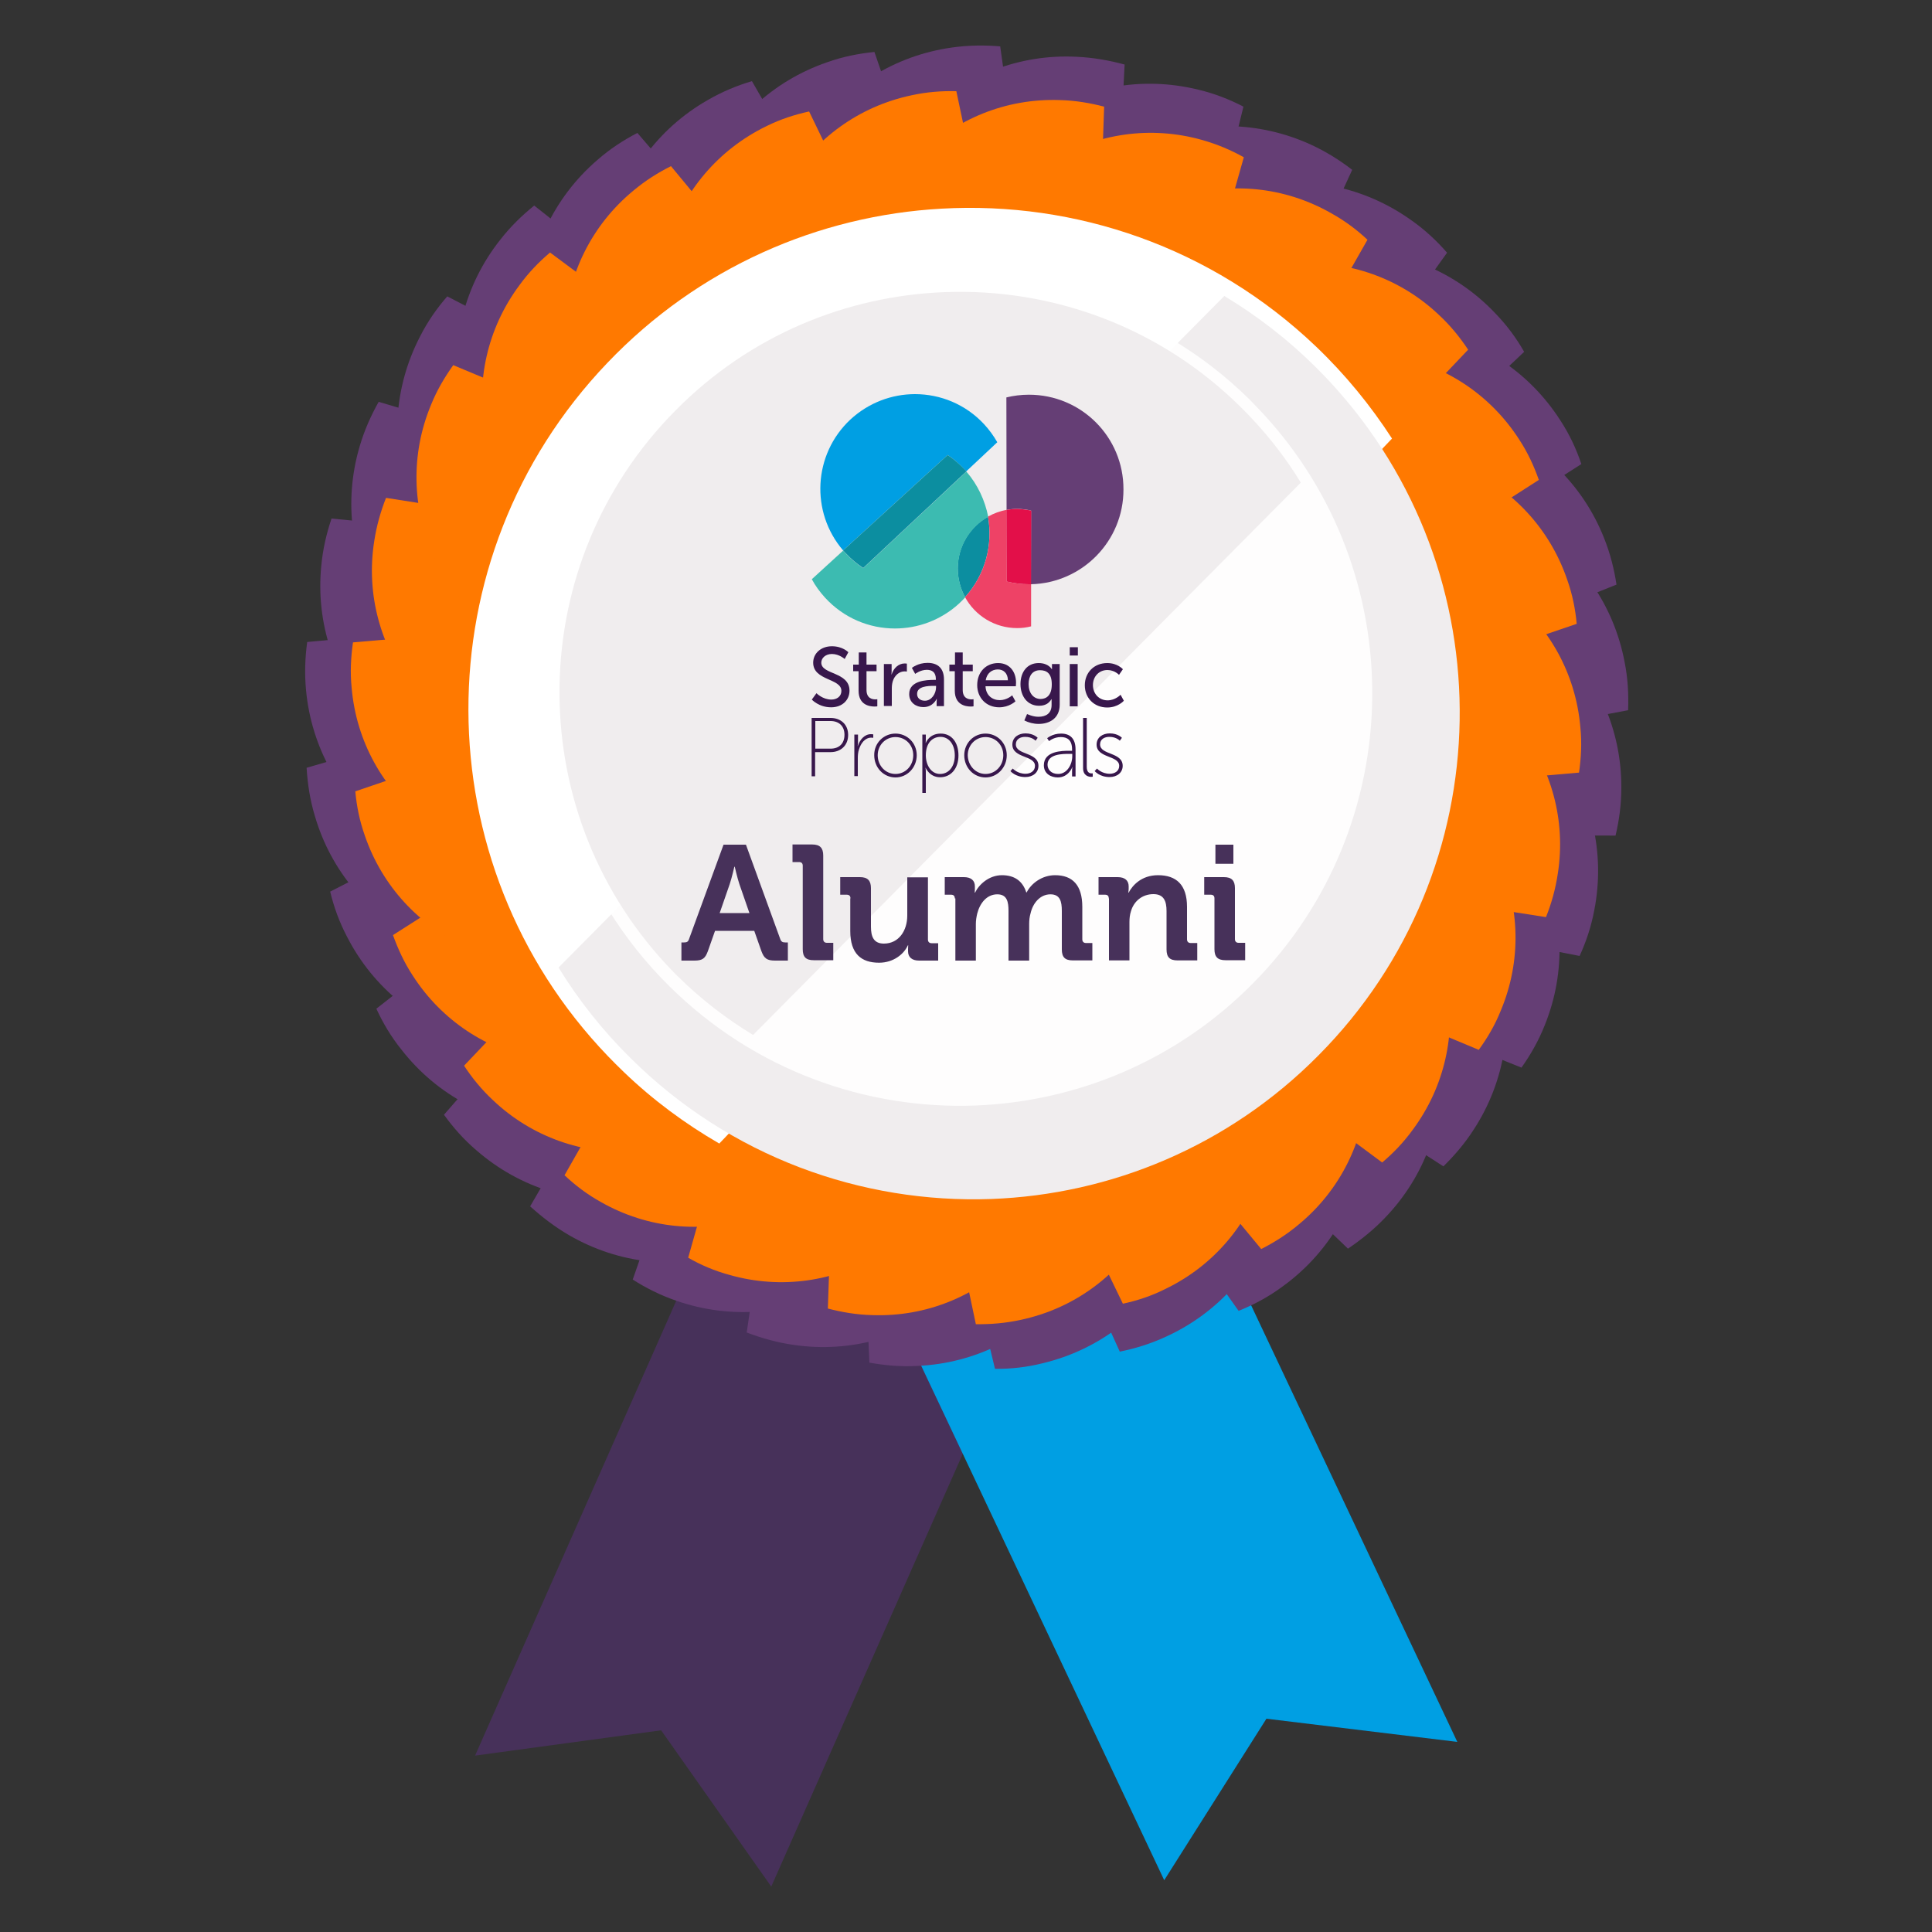 <?xml version="1.0" encoding="utf-8"?>
<!-- Generator: Adobe Illustrator 25.1.0, SVG Export Plug-In . SVG Version: 6.00 Build 0)  -->
<svg version="1.1" id="Layer_1" xmlns="http://www.w3.org/2000/svg" xmlns:xlink="http://www.w3.org/1999/xlink" x="0px" y="0px"
	 viewBox="0 0 1000 1000" style="enable-background:new 0 0 1000 1000;" xml:space="preserve">
<rect x="0" y="0" width="1000" height="1000" fill="#333333" stroke="none"/>
<style type="text/css">
	.st0{fill:#47315A;}
	.st1{fill:#009FE3;}
	.st2{fill:#653E75;}
	.st3{fill:#FF7900;}
	.st4{fill:#FFFFFF;enable-background:new    ;}
	.st5{fill:#F0EDEE;}
	.st6{opacity:0.9;fill:#FFFFFF;enable-background:new    ;}
	.st7{fill:#0C8EA0;}
	.st8{fill:#3CBBB1;}
	.st9{fill:#EE4266;}
	.st10{fill:#E30F49;}
	.st11{fill:#38174C;}
</style>
<polygon class="st0" points="569.3,592.1 399.2,976.5 342.2,895.6 245.9,908.7 415.9,524.3 "/>
<polygon class="st1" points="754.3,901.6 655.5,889.6 602.6,973.2 423.1,593.2 574.8,521.5 "/>
<g>
	<g>
		<path class="st2" d="M410.7,696.1c29.9,4.4,58.7-4.3,80.6-21.7c20.1-15.9,34.5-39.4,38.5-66.9c8.2-55.8-29-107.7-83.9-118.3
			c-1.5-0.4-3.1-0.6-4.6-0.8c-8.5-1.3-16.8-1.4-25-0.6l-22.9,155l-6.9,46.9C394.2,692.6,402.2,694.9,410.7,696.1z"/>
	</g>
	<g>
		<path class="st2" d="M349.9,673.2c28.6,10,58.5,6.9,83.3-6c22.8-11.9,41.3-32.1,50.5-58.4c18.6-53.2-8.1-111.3-60-132.1
			c-1.4-0.6-2.9-1.2-4.4-1.7c-8.1-2.9-16.3-4.5-24.4-5.3l-51.8,147.9l-15.6,44.7C334.4,666.7,341.8,670.4,349.9,673.2z"/>
	</g>
	<g>
		<path class="st2" d="M294.5,639.3c26.2,15.2,56.1,17.8,82.9,9.8c24.6-7.3,46.6-23.7,60.6-47.7c28.3-48.7,13.1-110.8-33.9-141
			c-1.3-0.9-2.6-1.7-4-2.5c-7.4-4.4-15.1-7.5-23-9.9l-78.9,135.4l-23.8,41C280.5,629.9,287.1,635,294.5,639.3z"/>
	</g>
	<g>
		<path class="st2" d="M246.6,595.4c22.8,19.9,51.7,28.1,79.5,25.4c25.5-2.5,50.3-14.5,68.6-35.4c37-42.5,33.8-106.3-6.6-144.9
			c-1.1-1.1-2.3-2.2-3.4-3.2c-6.5-5.7-13.4-10.2-20.7-14l-103.1,118L229.8,577C234.6,583.6,240,589.8,246.6,595.4z"/>
	</g>
	<g>
		<path class="st2" d="M207.8,543.3c18.6,23.9,45.4,37.4,73.3,40c25.6,2.3,52.1-4.7,74-21.8c44.4-34.7,53.3-98,20.9-143.5
			c-0.9-1.3-1.8-2.6-2.8-3.8c-5.3-6.8-11.2-12.6-17.6-17.7l-123.5,96.4l-37.3,29.2C198.2,529.5,202.4,536.6,207.8,543.3z"/>
	</g>
	<g>
		<path class="st2" d="M179.6,484.8c13.8,27,37.5,45.3,64.4,53.1c24.7,7.1,52.1,5.3,76.8-7.4c50.2-25.7,70.9-86.1,47.7-137
			c-0.6-1.5-1.3-2.9-2-4.3c-3.9-7.7-8.6-14.5-14-20.7L213,439.9l-42.1,21.6C172.8,469.4,175.6,477.2,179.6,484.8z"/>
	</g>
	<g>
		<path class="st2" d="M162.9,422.1c8.4,29.1,28.3,51.6,53.2,64.3c22.9,11.7,50.1,15,76.8,7.3c54.1-15.7,85.9-71.2,72.8-125.5
			c-0.3-1.5-0.7-3-1.2-4.6c-2.4-8.3-5.7-15.9-9.8-23l-150.5,43.6l-45.5,13.2C159.2,405.6,160.4,413.8,162.9,422.1z"/>
	</g>
	<g>
		<path class="st2" d="M158.4,357.2c2.8,30.1,18,56,40.1,73.2c20.2,15.8,46.4,24.2,74.1,21.7c56.1-5.2,97.9-53.6,95.2-109.4
			c0-1.6-0.1-3.1-0.3-4.7c-0.8-8.6-2.6-16.7-5.3-24.4l-156,14.3l-47.2,4.4C157.9,340.4,157.6,348.7,158.4,357.2z"/>
	</g>
	<g>
		<path class="st2" d="M166.3,292.8c-3,30.1,7.1,58.4,25.5,79.5c16.9,19.3,41,32.6,68.6,35.3c56.1,5.5,106.2-34.1,114.2-89.4
			c0.3-1.5,0.5-3.1,0.6-4.7c0.9-8.6,0.6-16.9-0.6-25L218.7,273l-47.1-4.6C169,276.1,167.1,284.2,166.3,292.8z"/>
	</g>
	<g>
		<path class="st2" d="M186.2,230.9c-8.6,29-4.1,58.7,10,82.9c12.9,22.2,34.1,39.7,60.7,47.6c54,16.1,110.8-13.4,129-66.2
			c0.6-1.5,1-3,1.5-4.5c2.5-8.2,3.7-16.4,4.2-24.6l-150.2-44.7L196,208C192,215.1,188.6,222.7,186.2,230.9z"/>
	</g>
	<g>
		<path class="st2" d="M217.5,174c-14,26.9-15.2,56.9-5.9,83.3c8.5,24.2,25.9,45.5,50.6,58.3c50,26,111.3,7.8,139.2-40.6
			c0.8-1.3,1.6-2.7,2.3-4.1c4-7.6,6.8-15.4,8.8-23.4l-139-72.3l-42-21.8C226.2,159.5,221.4,166.3,217.5,174z"/>
	</g>
	<g>
		<path class="st2" d="M259,124c-18.8,23.7-25.7,53-21.5,80.7c3.8,25.4,16.8,49.5,38.6,66.8c44.2,35,107.8,28.7,144.4-13.5
			c1.1-1.1,2.1-2.4,3-3.6c5.4-6.7,9.6-13.9,13-21.3l-122.8-97.3l-37.2-29.4C270.2,111.5,264.3,117.2,259,124z"/>
	</g>
	<g>
		<path class="st2" d="M309.2,82.8c-22.9,19.7-35.2,47.2-36.4,75.1c-1.1,25.6,7.2,51.8,25.3,72.9c36.8,42.7,100.4,48.6,144.4,14.1
			c1.3-0.9,2.5-1.9,3.7-2.9c6.6-5.6,12-11.8,16.8-18.5L360.8,104.7l-30.9-35.9C322.6,72.6,315.7,77.1,309.2,82.8z"/>
	</g>
	<g>
		<path class="st2" d="M366.3,51.8c-26.3,15-43.5,39.7-50,66.9c-5.9,25-2.8,52.3,11,76.4c28,48.9,89.4,66.7,139.1,41.1
			c1.4-0.7,2.8-1.4,4.2-2.2c7.5-4.2,14.1-9.3,20-14.9L412.8,83L389.2,42C381.4,44.3,373.7,47.5,366.3,51.8z"/>
	</g>
	<g>
		<path class="st2" d="M428.2,32.2C399.6,42,378,62.9,366.5,88.4c-10.6,23.4-12.6,50.8-3.6,77.1c18.3,53.3,75.2,82.5,128.8,66.7
			c1.5-0.4,3-0.9,4.5-1.4c8.2-2.8,15.6-6.5,22.5-10.9L468,71.7l-15.4-44.8C444.5,27.7,436.3,29.3,428.2,32.2z"/>
	</g>
	<g>
		<path class="st2" d="M492.7,24.6c-30,4.2-55.1,20.6-71.2,43.5c-14.8,21-22,47.5-18.1,75c7.8,55.8,58.2,95.2,113.8,89.9
			c1.6-0.1,3.1-0.3,4.7-0.5c8.5-1.2,16.5-3.4,24.1-6.4L524.3,70.9L517.7,24C509.5,23.3,501.2,23.4,492.7,24.6z"/>
	</g>
	<g>
		<path class="st2" d="M557.5,29.4c-30.2-1.6-58,9.8-78.2,29.2c-18.5,17.8-30.6,42.5-32,70.2c-2.9,56.3,39.1,104.5,94.8,109.8
			c1.6,0.2,3.1,0.3,4.7,0.4c8.6,0.5,16.9-0.2,24.9-1.8l8-156.5l2.4-47.3C574.3,31.3,566.1,29.8,557.5,29.4z"/>
	</g>
	<g>
		<path class="st2" d="M620.2,46.4c-29.4-7.2-58.9-1.3-82.3,13.9c-21.5,14-38.1,35.9-44.7,62.9c-13.5,54.7,18.7,110,72.3,125.8
			c1.5,0.5,3,0.9,4.5,1.3c8.4,2.1,16.6,3,24.8,3l37.5-152.1l11.3-46C636.3,51.4,628.6,48.4,620.2,46.4z"/>
	</g>
	<g>
		<path class="st2" d="M678.6,74.9C651.1,62.3,621,62.5,595.1,73c-23.8,9.6-44.2,28.1-55.8,53.3c-23.6,51.2-2.5,111.5,47.2,137.2
			c1.4,0.8,2.8,1.4,4.2,2.1c7.8,3.6,15.7,6,23.8,7.6l65.6-142.3l19.8-43C693.4,82.9,686.4,78.5,678.6,74.9z"/>
	</g>
	<g>
		<path class="st2" d="M730.5,114c-24.6-17.6-54.1-23.1-81.6-17.7c-25.2,5-48.7,19.2-64.9,41.8c-32.8,45.8-23.6,109.1,20.4,143.6
			c1.2,1,2.5,1.9,3.7,2.9c7,5.1,14.3,8.9,21.9,12l91.4-127.3l27.6-38.5C743.6,124.6,737.5,118.9,730.5,114z"/>
	</g>
	<g>
		<path class="st2" d="M774,162.2c-20.8-22-48.8-32.9-76.8-32.8c-25.7,0.1-51.4,9.6-71.6,28.7c-40.9,38.8-43.8,102.6-7.2,144.9
			c1,1.2,2,2.4,3.1,3.5c5.9,6.3,12.4,11.5,19.2,15.9l113.8-107.7l34.4-32.6C784.9,175.1,780,168.4,774,162.2z"/>
	</g>
	<g>
		<path class="st2" d="M807.7,217.7c-16.3-25.5-41.7-41.6-69.2-46.7c-25.2-4.8-52.3-0.3-75.8,14.7c-47.5,30.3-62.4,92.5-34.5,140.9
			c0.7,1.4,1.6,2.7,2.4,4c4.6,7.3,10,13.6,15.9,19.3l132.1-84.2l39.9-25.5C815.9,232.4,812.4,224.9,807.7,217.7z"/>
	</g>
	<g>
		<path class="st2" d="M830.3,278.6c-11.1-28.1-33.1-48.7-59.1-59c-23.9-9.4-51.3-10.2-77.2,0.1c-52.4,20.8-78.8,79-60.5,131.8
			c0.4,1.5,1,3,1.6,4.4c3.1,8,7.2,15.2,11.9,21.9l145.7-57.7l44-17.5C835.5,294.7,833.5,286.6,830.3,278.6z"/>
	</g>
	<g>
		<path class="st2" d="M840.9,342.7c-5.6-29.7-23.2-54.1-46.8-69.1c-21.6-13.8-48.5-19.7-75.8-14.5c-55.4,10.5-92.3,62.7-84.4,118
			c0.2,1.6,0.4,3.1,0.7,4.6c1.6,8.5,4.2,16.3,7.6,23.8l154-29.1l46.5-8.8C843,359.4,842.6,351.2,840.9,342.7z"/>
	</g>
	<g>
		<path class="st2" d="M839.2,407.7c0.1-30.3-12.6-57.5-32.9-76.7c-18.6-17.6-43.9-28.5-71.7-28.6c-56.4-0.2-102.5,44.1-105.2,99.9
			c-0.1,1.6-0.2,3.1-0.2,4.7c-0.1,8.6,1,16.8,2.9,24.8l156.7,0.6l47.4,0.1C838.1,424.5,839.2,416.3,839.2,407.7z"/>
	</g>
	<g>
		<path class="st2" d="M825.2,471.1c5.8-29.7-1.5-58.8-17.8-81.6c-15-20.8-37.7-36.3-64.9-41.7c-55.3-10.8-109,23.9-122.2,78.2
			c-0.4,1.5-0.7,3-1.1,4.6c-1.7,8.4-2.2,16.7-1.8,24.9l153.7,30.2l46.5,9.1C821,487.4,823.6,479.6,825.2,471.1z"/>
	</g>
	<g>
		<path class="st2" d="M799.5,530.8c11.4-28.1,9.7-58.1-2-83.5c-10.8-23.3-30.1-42.8-55.9-53.2c-52.3-21.1-111.5,2.8-134.8,53.6
			c-0.7,1.4-1.3,2.8-1.9,4.3c-3.3,8-5.3,16-6.5,24.1l145.2,58.8l43.9,17.7C792.2,546,796.3,538.8,799.5,530.8z"/>
	</g>
	<g>
		<path class="st2" d="M762.9,584.5c16.5-25.4,20.5-55.2,13.8-82.3c-6.2-24.9-21.5-47.7-44.8-62.8c-47.3-30.6-110.1-18.3-142.5,27.2
			c-1,1.2-1.8,2.5-2.7,3.9c-4.7,7.2-8.2,14.7-10.9,22.5L707.3,578l39.8,25.7C752.9,598,758.3,591.7,762.9,584.5z"/>
	</g>
	<g>
		<path class="st2" d="M716.9,630.3c21-21.8,30.6-50.3,29.1-78.2c-1.3-25.6-12.1-50.9-32.1-70.2c-40.7-39-104.6-38.8-145-0.3
			c-1.2,1-2.3,2.2-3.4,3.3c-6,6.2-10.9,12.9-15,20l113,108.6l34.2,32.8C704.5,641.7,711,636.5,716.9,630.3z"/>
	</g>
	<g>
		<path class="st2" d="M663,666.5c24.7-17.5,39.5-43.6,43.4-71.3c3.5-25.4-2.2-52.3-18.3-75c-32.5-46-95.4-57.9-142.4-27.7
			c-1.4,0.8-2.6,1.7-3.9,2.6c-7.1,4.9-13.1,10.6-18.5,16.8l90.4,128l27.4,38.6C648.7,675.4,656,671.6,663,666.5z"/>
	</g>
	<g>
		<path class="st2" d="M603.2,692c27.6-12.5,47.1-35.3,56.1-61.8c8.3-24.3,7.7-51.8-3.7-77.1c-23.2-51.3-82.7-74.9-134.5-54.2
			c-1.5,0.5-2.9,1.2-4.3,1.8c-7.9,3.5-14.9,7.9-21.4,13l64.6,142.8l19.6,43.1C587.5,698,595.4,695.6,603.2,692z"/>
	</g>
	<g>
		<path class="st2" d="M539.7,705.6c29.4-7,52.9-25.8,66.8-50.1c12.7-22.3,17.4-49.4,10.9-76.4c-13.1-54.8-67-89.2-121.9-78.7
			c-1.6,0.2-3.1,0.6-4.6,0.9c-8.4,2-16.1,5-23.4,8.7l36.4,152.4l11.1,46.1C523.1,708.6,531.4,707.7,539.7,705.6z"/>
	</g>
	<g>
		<path class="st2" d="M474.8,707c30.2-1.3,56.8-15.3,75.1-36.5c16.7-19.5,26.4-45.2,25.2-72.9c-2.5-56.3-48.9-100.3-104.8-100.3
			c-1.6-0.1-3.1,0-4.7,0.1c-8.6,0.3-16.8,1.8-24.6,4.1l6.9,156.5l2.1,47.3C457.9,706.7,466.2,707.5,474.8,707z"/>
	</g>
</g>
<g>
	<g>
		<path class="st3" d="M451.4,680.7c28.2,1,53.9-10,72.4-28.4c17-16.8,27.8-40,28.8-65.9c1.8-52.5-38-96.7-89.9-100.8
			c-1.5-0.2-2.9-0.2-4.4-0.3c-8-0.3-15.7,0.5-23.2,2L430,633.2l-1.5,44.1C435.8,679.2,443.4,680.5,451.4,680.7z"/>
	</g>
	<g>
		<path class="st3" d="M377.6,659.9c27.1,7.7,54.7,3.2,77.1-10.2c20.5-12.3,36.6-32.2,43.7-57.1c14.3-50.5-13.7-103-63.1-119.4
			c-1.4-0.5-2.8-0.9-4.2-1.3c-7.7-2.2-15.4-3.3-23-3.6l-39.9,140.3l-12,42.4C362.8,654.8,369.9,657.8,377.6,659.9z"/>
	</g>
	<g>
		<path class="st3" d="M310.9,622.1c24.5,14,52.4,16.2,77.3,8.5c22.8-7,43.2-22.5,56.1-44.9c26-45.6,11.3-103.3-32.7-131
			c-1.2-0.8-2.5-1.6-3.7-2.3c-6.9-4-14.1-6.9-21.5-9L314,570l-21.8,38.3C297.7,613.5,303.9,618.2,310.9,622.1z"/>
	</g>
	<g>
		<path class="st3" d="M255.1,569.4c20.4,19.4,47,28.2,73,26.7c23.9-1.4,47.4-11.5,65.2-30.2c36.2-38,35.7-97.6-0.4-135.1
			c-1-1.1-2-2.1-3.1-3.1c-5.8-5.6-12.1-10.1-18.7-13.9L270.6,519.6l-30.4,32C244.4,558,249.3,564,255.1,569.4z"/>
	</g>
	<g>
		<path class="st3" d="M213.6,504.9c15.2,23.7,38.9,38.7,64.5,43.4c23.5,4.4,48.7,0.2,70.5-13.7c44.2-28.3,58-86.2,31.9-131.2
			c-0.7-1.3-1.5-2.5-2.2-3.8c-4.3-6.8-9.3-12.7-14.8-17.9l-122.9,78.6L203.4,484C206,491.2,209.2,498.2,213.6,504.9z"/>
	</g>
	<g>
		<path class="st3" d="M188.8,432.4c9.1,26.7,28.5,46.8,52.2,57.6c21.8,9.9,47.3,11.9,71.8,3.5c49.7-16.9,76.9-69.8,62.4-119.8
			c-0.3-1.4-0.8-2.8-1.3-4.2c-2.5-7.6-6-14.5-10.1-21l-138.2,46.9l-41.7,14.2C184.6,417.2,186.1,424.8,188.8,432.4z"/>
	</g>
	<g>
		<path class="st3" d="M182,355.9c2.4,28.1,16.4,52.3,36.9,68.4c18.8,14.8,43.1,22.8,68.8,20.6c52.3-4.5,91.4-49.4,89.3-101.4
			c0-1.5-0.1-2.9-0.2-4.4c-0.7-8-2.4-15.5-4.8-22.8l-145.4,12.4l-43.9,3.8C181.6,340.3,181.2,348,182,355.9z"/>
	</g>
	<g>
		<path class="st3" d="M193.7,280.1c-4.4,27.8,3.5,54.7,19.4,75.3c14.7,18.9,36.3,32.5,61.9,36.5c51.8,8.1,100.6-26.1,110.9-77.1
			c0.4-1.4,0.6-2.9,0.8-4.3c1.3-7.9,1.4-15.6,0.8-23.3l-144.1-22.7l-43.6-6.8C197,264.8,194.9,272.2,193.7,280.1z"/>
	</g>
	<g>
		<path class="st3" d="M223.2,209.3c-10.9,26-9.7,53.9,0.9,77.7c9.7,21.8,27.5,40.2,51.4,50.2c48.4,20.3,103.9-1.2,126.1-48.3
			c0.7-1.3,1.3-2.6,1.8-4c3.1-7.4,5.1-14.8,6.4-22.4l-134.5-56.5l-40.7-17C230.1,195.3,226.2,201.9,223.2,209.3z"/>
	</g>
	<g>
		<path class="st3" d="M268.8,147.7c-16.8,22.6-22.4,50-17.8,75.7c4.2,23.5,17.1,45.6,37.9,61.1c42.1,31.3,101.2,23.7,134-16.7
			c1-1.1,1.8-2.3,2.7-3.4c4.8-6.4,8.5-13.2,11.5-20.2L320.1,157l-35.4-26.3C278.9,135.6,273.5,141.2,268.8,147.7z"/>
	</g>
	<g>
		<path class="st3" d="M327.8,98.7c-21.7,17.9-33.7,43.2-35.4,69.2c-1.5,23.8,5.7,48.4,22.1,68.4c33.4,40.5,92.6,47.2,134.1,15.9
			c1.2-0.8,2.3-1.8,3.5-2.7c6.2-5.1,11.4-10.8,16-16.9L375.4,120l-28.1-34C340.5,89.4,334,93.5,327.8,98.7z"/>
	</g>
	<g>
		<path class="st3" d="M396.9,65.2C371.5,77.5,353.8,99.2,346,124c-7.2,22.8-6.1,48.4,5.1,71.7c22.8,47.3,78.6,68,126.4,47.5
			c1.4-0.5,2.7-1.1,4-1.8c7.2-3.4,13.7-7.7,19.6-12.5L438,97.4l-19.2-39.7C411.4,59.3,404,61.7,396.9,65.2z"/>
	</g>
	<g>
		<path class="st3" d="M471.9,49.3c-27.6,5.8-49.9,22.6-63.5,44.9c-12.4,20.4-17.5,45.5-12.2,70.8c10.8,51.4,60,84.8,111.4,76.4
			c1.5-0.2,2.9-0.5,4.3-0.8c7.9-1.6,15.1-4.2,22-7.5L504.1,90.3L495,47.2C487.4,47,479.7,47.6,471.9,49.3z"/>
	</g>
	<g>
		<path class="st3" d="M548.6,51.8c-28.2-1-53.9,10-72.4,28.4c-17,16.8-27.8,40-28.8,65.9c-1.8,52.5,38,96.7,89.9,100.8
			c1.5,0.2,2.9,0.2,4.4,0.3c8,0.3,15.7-0.5,23.2-2L570,99.3l1.5-44.1C564.2,53.3,556.6,52,548.6,51.8z"/>
	</g>
	<g>
		<path class="st3" d="M622.4,72.5c-27.1-7.7-54.7-3.2-77.1,10.2c-20.5,12.3-36.6,32.2-43.7,57.1c-14.3,50.5,13.7,103,63.1,119.4
			c1.4,0.5,2.8,0.9,4.2,1.3c7.7,2.2,15.4,3.3,23,3.6l39.9-140.3l12-42.4C637.2,77.7,630.1,74.7,622.4,72.5z"/>
	</g>
	<g>
		<path class="st3" d="M689.1,110.4c-24.5-14-52.4-16.2-77.3-8.5c-22.8,7-43.2,22.5-56.1,44.9c-26,45.6-11.3,103.3,32.7,131
			c1.2,0.8,2.5,1.6,3.7,2.3c6.9,4,14.1,6.9,21.5,9L686,162.4l21.8-38.3C702.3,118.9,696.1,114.3,689.1,110.4z"/>
	</g>
	<g>
		<path class="st3" d="M744.9,163.1c-20.4-19.4-47-28.2-73-26.7c-23.9,1.4-47.4,11.5-65.2,30.2c-36.2,38-35.7,97.6,0.4,135.1
			c1,1.1,2,2.1,3.1,3.1c5.8,5.6,12.1,10.1,18.7,13.9l100.6-105.7l30.4-32C755.6,174.5,750.7,168.5,744.9,163.1z"/>
	</g>
	<g>
		<path class="st3" d="M786.4,227.6c-15.2-23.7-38.9-38.7-64.5-43.4c-23.5-4.4-48.7-0.2-70.5,13.7c-44.2,28.3-58,86.2-31.9,131.2
			c0.7,1.3,1.5,2.5,2.2,3.8c4.3,6.8,9.3,12.7,14.8,17.9l122.9-78.6l37.1-23.8C794,241.3,790.8,234.3,786.4,227.6z"/>
	</g>
	<g>
		<path class="st3" d="M811.2,300.1c-9.1-26.7-28.5-46.8-52.2-57.6c-21.8-9.9-47.3-11.9-71.8-3.5c-49.7,16.9-76.9,69.8-62.4,119.8
			c0.3,1.4,0.8,2.8,1.3,4.2c2.5,7.6,6,14.5,10.1,21l138.2-46.9l41.7-14.2C815.4,315.3,813.9,307.7,811.2,300.1z"/>
	</g>
	<g>
		<path class="st3" d="M818,376.5c-2.4-28.1-16.4-52.3-36.9-68.4c-18.8-14.8-43.1-22.8-68.8-20.6C660,292,620.9,336.9,623,388.9
			c0,1.5,0.1,2.9,0.2,4.4c0.7,8,2.4,15.5,4.8,22.8l145.4-12.4l43.9-3.8C818.4,392.2,818.8,384.5,818,376.5z"/>
	</g>
	<g>
		<path class="st3" d="M806.3,452.3c4.4-27.8-3.5-54.7-19.4-75.3c-14.7-18.9-36.3-32.5-61.9-36.5c-51.8-8.1-100.6,26.1-110.9,77.1
			c-0.4,1.4-0.6,2.9-0.8,4.3c-1.3,7.9-1.4,15.6-0.8,23.3l144.1,22.7l43.6,6.8C803,467.7,805.1,460.3,806.3,452.3z"/>
	</g>
	<g>
		<path class="st3" d="M776.8,523.1c10.9-26,9.7-53.9-0.9-77.7c-9.7-21.8-27.5-40.2-51.4-50.2c-48.4-20.3-103.9,1.2-126.1,48.3
			c-0.7,1.3-1.3,2.6-1.8,4c-3.1,7.4-5.1,14.8-6.4,22.4l134.5,56.5l40.7,17C769.9,537.2,773.8,530.6,776.8,523.1z"/>
	</g>
	<g>
		<path class="st3" d="M731.2,584.8c16.8-22.6,22.4-50,17.8-75.7c-4.2-23.5-17.1-45.6-37.9-61.1c-42.1-31.3-101.2-23.7-134,16.7
			c-1,1.1-1.8,2.3-2.7,3.4c-4.8,6.4-8.5,13.2-11.5,20.2l117.1,87.1l35.4,26.3C721.1,596.9,726.5,591.3,731.2,584.8z"/>
	</g>
	<g>
		<path class="st3" d="M672.2,633.8c21.7-17.9,33.7-43.2,35.4-69.2c1.5-23.8-5.7-48.4-22.1-68.4c-33.4-40.5-92.6-47.2-134.1-15.9
			c-1.2,0.8-2.3,1.8-3.5,2.7c-6.2,5.1-11.4,10.8-16,16.9l92.8,112.6l28.1,34C659.5,643.1,666,639,672.2,633.8z"/>
	</g>
	<g>
		<path class="st3" d="M603.1,667.2c25.4-12.2,43.1-33.9,50.9-58.8c7.2-22.8,6.1-48.4-5.1-71.7c-22.8-47.3-78.6-68-126.4-47.5
			c-1.4,0.5-2.7,1.1-4,1.8c-7.2,3.4-13.7,7.7-19.6,12.5L562,635.1l19.2,39.7C588.6,673.2,596,670.8,603.1,667.2z"/>
	</g>
	<g>
		<path class="st3" d="M528.1,683.2c27.6-5.8,49.9-22.6,63.5-44.9c12.4-20.4,17.5-45.5,12.2-70.8c-10.8-51.4-60-84.8-111.4-76.4
			c-1.5,0.2-2.9,0.5-4.3,0.8c-7.9,1.6-15.1,4.2-22,7.5l29.9,142.8l9.1,43.2C512.6,685.5,520.3,684.9,528.1,683.2z"/>
	</g>
</g>
<path class="st4" d="M681.1,179.3C627,127.7,556.5,104.1,487.4,108c-63.5,3.5-125.8,30.3-173.1,79.9
	C217.9,288.8,219,447,314.6,546.6c2.7,2.8,5.4,5.5,8.2,8.2c15.3,14.7,31.9,26.9,49.5,37.1l267.4-280.2l80.8-84.7
	C709.5,210,696.4,193.9,681.1,179.3z"/>
<path class="st5" d="M326.4,547.7c51.5,51.1,119.5,75.3,186.7,72.9c61.6-2.3,122.6-27.1,169.4-74.4c95.3-96,97.3-249.6,6.3-348.1
	c-2.5-2.8-5.2-5.4-7.8-8.1c-14.6-14.5-30.4-26.6-47.3-36.8L369,420.2l-79.9,80.6C299.3,517.4,311.8,533.3,326.4,547.7z"/>
<path class="st6" d="M346.8,510.8c43.8,43.2,101.5,63.6,158.4,61.4c52.2-2.1,103.9-23.2,143.5-63.4c80.6-81.6,82-211.8,4.7-295.1
	c-2.2-2.3-4.4-4.6-6.6-6.9c-12.4-12.2-25.9-22.6-40.2-31.1L382.6,402.5L315,471C323.8,485.2,334.3,498.5,346.8,510.8z"/>
<path class="st5" d="M642.6,211.1c-42.3-42.1-98.3-62-153.5-59.9c-50.7,1.9-100.9,22.2-139.4,61.2c-78.5,79.1-80,205.4-5.2,286.4
	c2.1,2.2,4.2,4.5,6.4,6.6c12,11.9,25.1,21.9,38.9,30.3l217.7-219.6l65.8-66.3C664.9,236,654.6,223,642.6,211.1z"/>
<g>
	<path class="st0" d="M352.7,487.8h1.4c1.4,0,2.1-0.3,2.6-1.9l17.8-48.7h11.6l17.7,48.7c0.5,1.5,1.2,1.9,2.6,1.9h1.4v9.4h-6.6
		c-4.2,0-5.7-1.1-7.1-4.9l-3.7-10.5h-20.3l-3.7,10.5c-1.4,3.8-2.8,4.9-7,4.9h-6.7V487.8z M387.9,472.6l-5.2-15c-1.1-3.3-2.4-9-2.4-9
		h-0.2c0,0-1.3,5.7-2.4,9l-5.2,15H387.9z"/>
	<path class="st0" d="M415.5,448.1c0-1.3-0.7-1.9-1.9-1.9h-3.4v-9.1h10.2c4,0,5.7,1.8,5.7,5.7v43.3c0,1.2,0.7,1.9,1.9,1.9h3.3v9
		h-10.1c-4.1,0-5.7-1.7-5.7-5.7V448.1z"/>
	<path class="st0" d="M440.2,465c0-1.3-0.7-1.9-1.9-1.9h-3.4v-9.1h10.2c4,0,5.7,1.8,5.7,5.7v19.9c0,5.2,1.4,8.8,6.7,8.8
		c7.8,0,12.1-6.8,12.1-14.5v-19.8h10.7v32.2c0,1.2,0.7,1.9,1.9,1.9h3.4v9h-9.9c-3.7,0-5.7-1.8-5.7-4.8v-1.2c0-1,0.1-1.9,0.1-1.9
		h-0.2c-2,4.5-7.4,9-14.9,9c-9.2,0-14.9-4.6-14.9-16.4V465z"/>
	<path class="st0" d="M494.2,465c0-1.3-0.7-1.9-1.9-1.9H489v-9.1h9.9c3.8,0,5.7,1.8,5.7,4.8v1.3c0,0.9-0.1,1.9-0.1,1.9h0.2
		c2-4.2,7.2-9,13.9-9c6.5,0,10.7,3,12.6,8.9h0.2c2.3-4.6,7.9-8.9,14.7-8.9c9,0,14.1,5.1,14.1,16.4v16.8c0,1.2,0.7,1.9,1.9,1.9h3.3v9
		h-10.1c-4.1,0-5.7-1.7-5.7-5.7v-19.9c0-4.9-0.9-8.6-5.9-8.6c-5.3,0-9.1,4.5-10.3,9.9c-0.5,1.7-0.7,3.5-0.7,5.5v18.9h-10.7v-25.7
		c0-4.6-0.7-8.6-5.8-8.6c-5.4,0-9,4.5-10.4,10c-0.4,1.7-0.7,3.5-0.7,5.4v18.9h-10.6V465z"/>
	<path class="st0" d="M573.9,465c0-1.3-0.7-1.9-1.9-1.9h-3.4v-9.1h9.9c3.8,0,5.7,1.8,5.7,4.8v1.3c0,0.9-0.2,1.9-0.2,1.9h0.2
		c1.9-3.6,6.5-9,15.2-9c9.5,0,15,5,15,16.4v16.8c0,1.2,0.7,1.9,1.9,1.9h3.4v9h-10.2c-4.1,0-5.7-1.7-5.7-5.7v-19.8
		c0-5.2-1.4-8.8-6.8-8.8c-5.7,0-10.1,3.6-11.6,8.8c-0.6,1.8-0.8,3.7-0.8,5.7v19.8h-10.6V465z"/>
	<path class="st0" d="M628.6,465c0-1.3-0.7-1.9-1.9-1.9h-3.4v-9.1h10.2c4,0,5.7,1.8,5.7,5.7v26.4c0,1.2,0.7,1.9,1.9,1.9h3.4v9h-10.2
		c-4,0-5.7-1.7-5.7-5.7V465z M629.1,437.2h9.3v9.9h-9.3V437.2z"/>
</g>
<path class="st7" d="M511.4,267.4c-9.4,5.3-15.7,15.3-15.7,26.8c0,5.4,1.4,10.5,3.8,14.9C510,297.5,514,282,511.4,267.4"/>
<path class="st1" d="M473.6,204c-12,0-24,4.4-33.5,13.2c-19.2,18-20.7,47.9-3.7,67.7l54.1-49.4c3.2,2.1,6.1,4.7,8.8,7.6
	c0.3,0.3,0.6,0.6,0.8,0.9l16.1-15.1c-1.9-3.3-4.2-6.5-6.9-9.4C499.7,209.2,486.7,204,473.6,204"/>
<path class="st8" d="M500.2,244.1l-53.4,50c-3.2-2.1-6.2-4.6-8.9-7.5c-0.5-0.5-1-1.1-1.5-1.6l-16.2,14.8c1.8,3.4,4.1,6.5,6.8,9.5
	c9.7,10.6,22.9,16,36.2,16c11.8,0,23.6-4.2,33.1-12.8c1.2-1.1,2.2-2.2,3.3-3.3c-2.4-4.4-3.8-9.5-3.8-14.9c0-11.5,6.3-21.5,15.7-26.8
	C509.8,259,506.1,250.9,500.2,244.1"/>
<path class="st7" d="M490.5,235.5l-54.1,49.4c0.5,0.6,1,1.1,1.5,1.6c2.7,2.9,5.7,5.4,8.9,7.5l53.4-50c-0.3-0.3-0.6-0.6-0.8-0.9
	C496.6,240.2,493.7,237.6,490.5,235.5"/>
<path class="st9" d="M521.1,263.9c-3.5,0.6-6.7,1.8-9.7,3.5c2.6,14.6-1.4,30.1-11.9,41.7c5.2,9.5,15.3,16,27,16h0
	c2.5,0,4.9-0.3,7.2-0.9l0-21.8c-0.3,0-0.7,0-1,0h-0.1c-4,0-7.8-0.5-11.5-1.4L521.1,263.9"/>
<path class="st2" d="M532.6,204.3h-0.1c-4,0-7.9,0.5-11.6,1.4l0.1,58.2c1.8-0.3,3.6-0.5,5.4-0.5h0c2.5,0,4.9,0.3,7.3,0.9l-0.1,38.1
	c26.6-0.6,48-22.4,47.9-49.1C581.6,226.2,559.7,204.3,532.6,204.3"/>
<path class="st10" d="M526.5,263.4L526.5,263.4c-1.9,0-3.7,0.2-5.5,0.5l0.1,37.1c3.7,0.9,7.5,1.4,11.5,1.4h0.1c0.3,0,0.7,0,1,0
	l0.1-38.1C531.5,263.8,529,263.5,526.5,263.4"/>
<path class="st11" d="M420.1,371.6h9.8c5.2,0,9.1,3.3,9.1,8.8c0,5.5-3.9,8.9-9.1,8.9h-8v12.5h-1.8V371.6z M429.9,387.5
	c4.4,0,7.2-2.6,7.2-7.2c0-4.5-2.9-7.1-7.2-7.1H422v14.3H429.9z"/>
<path class="st11" d="M442.3,380.2h1.8v4.1c0,1-0.2,1.8-0.2,1.8h0.1c1.1-3.3,3.5-6.1,6.8-6.1c0.6,0,1.2,0.1,1.2,0.1v1.8
	c0,0-0.5-0.1-1-0.1c-3.3,0-5.4,2.9-6.4,6.1c-0.5,1.5-0.6,3.1-0.6,4.5v9.3h-1.8V380.2z"/>
<path class="st11" d="M463.5,379.7c6.1,0,11,4.9,11,11.2c0,6.4-4.9,11.5-11,11.5c-6.1,0-11-5-11-11.5
	C452.4,384.6,457.4,379.7,463.5,379.7z M463.5,400.6c5.1,0,9.2-4.2,9.2-9.7c0-5.4-4.1-9.4-9.2-9.4c-5.1,0-9.2,4.1-9.2,9.4
	C454.3,396.4,458.4,400.6,463.5,400.6z"/>
<path class="st11" d="M477.4,380.2h1.8v2.6c0,1-0.1,1.7-0.1,1.7h0.1c0,0,1.7-4.8,7.7-4.8c5.7,0,9.2,4.6,9.2,11.3
	c0,6.9-4,11.3-9.5,11.3c-5.5,0-7.5-4.9-7.5-4.9H479c0,0,0.2,0.8,0.2,1.9v11.1h-1.8V380.2z M486.6,400.6c4.2,0,7.6-3.5,7.6-9.6
	c0-5.8-3.1-9.6-7.4-9.6c-3.9,0-7.6,2.8-7.6,9.6C479.2,395.8,481.8,400.6,486.6,400.6z"/>
<path class="st11" d="M510.1,379.7c6.1,0,11,4.9,11,11.2c0,6.4-4.9,11.5-11,11.5c-6.1,0-11-5-11-11.5
	C499.1,384.6,504,379.7,510.1,379.7z M510.1,400.6c5.1,0,9.2-4.2,9.2-9.7c0-5.4-4.1-9.4-9.2-9.4c-5.1,0-9.2,4.1-9.2,9.4
	C501,396.4,505.1,400.6,510.1,400.6z"/>
<path class="st11" d="M524.2,397.8c0,0,2.4,2.7,6.6,2.7c2.6,0,4.9-1.4,4.9-4.1c0-5.5-11.7-3.9-11.7-11c0-3.8,3.2-5.8,6.8-5.8
	c4.3,0,6.3,2.3,6.3,2.3l-1.1,1.5c0,0-1.7-2-5.4-2c-2.4,0-4.8,1.1-4.8,3.9c0,5.6,11.7,3.9,11.7,11.1c0,3.5-2.9,5.8-6.8,5.8
	c-5.2,0-7.7-3.1-7.7-3.1L524.2,397.8z"/>
<path class="st11" d="M553.5,388.6h1.4v-0.7c0-4.8-2.4-6.4-5.8-6.4c-3.7,0-6.1,2.1-6.1,2.1l-1-1.5c0,0,2.6-2.4,7.2-2.4
	c4.9,0,7.5,2.8,7.5,8.2v14h-1.8V399c0-1.2,0.2-1.9,0.2-1.9H555c0,0-1.9,5.3-7.5,5.3c-3.5,0-7.2-1.9-7.2-6.3
	C540.3,388.7,549.7,388.6,553.5,388.6z M547.7,400.6c4.6,0,7.3-4.9,7.3-9.2v-1.2h-1.4c-3.6,0-11.4,0-11.4,5.6
	C542.2,398.2,544,400.6,547.7,400.6z"/>
<path class="st11" d="M560.7,371.6h1.8v25.3c0,3,1.5,3.4,2.5,3.4c0.3,0,0.6,0,0.6,0v1.7c0,0-0.4,0.1-0.8,0.1c-1.2,0-4.2-0.5-4.2-4.5
	V371.6z"/>
<path class="st11" d="M567.8,397.8c0,0,2.4,2.7,6.6,2.7c2.6,0,4.9-1.4,4.9-4.1c0-5.5-11.7-3.9-11.7-11c0-3.8,3.2-5.8,6.8-5.8
	c4.3,0,6.3,2.3,6.3,2.3l-1.1,1.5c0,0-1.7-2-5.4-2c-2.4,0-4.8,1.1-4.8,3.9c0,5.6,11.7,3.9,11.7,11.1c0,3.5-2.9,5.8-6.8,5.8
	c-5.2,0-7.7-3.1-7.7-3.1L567.8,397.8z"/>
<path class="st11" d="M422.6,358.8c0,0,3.2,3.3,7.7,3.3c2.8,0,5.2-1.6,5.2-4.5c0-6.6-14.6-5.2-14.6-14.6c0-4.8,4-8.5,9.7-8.5
	c5.6,0,8.5,3.1,8.5,3.1l-1.9,3.5c0,0-2.8-2.6-6.6-2.6c-3.2,0-5.5,2-5.5,4.5c0,6.3,14.6,4.6,14.6,14.5c0,4.7-3.6,8.6-9.5,8.6
	c-6.4,0-10-4-10-4L422.6,358.8z"/>
<path class="st11" d="M444.4,347.4h-2.8V344h2.9v-6.3h4v6.3h5.2v3.4h-5.2v9.7c0,4.4,3,4.9,4.6,4.9c0.6,0,1-0.1,1-0.1v3.7
	c0,0-0.6,0.1-1.4,0.1c-2.8,0-8.3-0.9-8.3-8.2V347.4z"/>
<path class="st11" d="M457.5,343.7h4v3.8c0,0.9-0.1,1.6-0.1,1.6h0.1c1-3.2,3.5-5.7,6.8-5.7c0.6,0,1.1,0.1,1.1,0.1v4.1
	c0,0-0.6-0.1-1.2-0.1c-2.6,0-5.1,1.9-6.1,5.1c-0.4,1.3-0.5,2.6-0.5,3.9v8.9h-4.1V343.7z"/>
<path class="st11" d="M483.5,351.9h0.9v-0.4c0-3.6-2-4.8-4.7-4.8c-3.3,0-6,2.1-6,2.1l-1.7-3.1c0,0,3.1-2.6,8.1-2.6
	c5.5,0,8.5,3,8.5,8.6v13.8h-3.8v-2.1c0-1,0.1-1.7,0.1-1.7h-0.1c0,0-1.7,4.3-6.9,4.3c-3.7,0-7.3-2.3-7.3-6.7
	C470.5,352.2,479.8,351.9,483.5,351.9z M478.7,362.7c3.5,0,5.8-3.7,5.8-7v-0.7h-1.1c-3.1,0-8.7,0.2-8.7,4.1
	C474.6,361,476,362.7,478.7,362.7z"/>
<path class="st11" d="M494.2,347.4h-2.8V344h2.9v-6.3h4v6.3h5.2v3.4h-5.2v9.7c0,4.4,3,4.9,4.6,4.9c0.6,0,1-0.1,1-0.1v3.7
	c0,0-0.6,0.1-1.4,0.1c-2.8,0-8.3-0.9-8.3-8.2V347.4z"/>
<path class="st11" d="M516.6,343.2c6.1,0,9.3,4.6,9.3,10.2c0,0.6-0.1,1.8-0.1,1.8h-15.7c0.2,4.8,3.6,7.2,7.4,7.2
	c3.7,0,6.4-2.5,6.4-2.5l1.7,3.1c0,0-3.2,3.1-8.4,3.1c-6.8,0-11.4-5-11.4-11.5C505.8,347.7,510.5,343.2,516.6,343.2z M521.7,352.1
	c-0.1-3.8-2.4-5.6-5.2-5.6c-3.2,0-5.7,2-6.3,5.6H521.7z"/>
<path class="st11" d="M537.5,371c3.8,0,6.8-1.7,6.8-6.1v-1.6c0-0.7,0-1.4,0-1.4h-0.1c-1.3,2.2-3.3,3.4-6.4,3.4
	c-6,0-9.6-4.9-9.6-11.2c0-6.3,3.5-10.9,9.4-10.9c5.2,0,6.8,3.2,6.8,3.2h0.1c0,0,0-0.3,0-0.7v-2h4v21c0,7.2-5.4,10-10.9,10
	c-2.6,0-5.3-0.7-7.4-1.8l1.4-3.3C531.6,369.5,534.3,371,537.5,371z M544.4,354.2c0-5.7-2.7-7.3-6.1-7.3c-3.8,0-5.9,2.8-5.9,7.2
	c0,4.5,2.4,7.7,6.3,7.7C541.7,361.7,544.4,359.9,544.4,354.2z"/>
<path class="st11" d="M553.7,335h4.2v4.3h-4.2V335z M553.7,343.7h4.1v21.9h-4.1V343.7z"/>
<path class="st11" d="M573.1,343.2c5.4,0,8.1,3.2,8.1,3.2l-2,2.9c0,0-2.3-2.5-6-2.5c-4.3,0-7.5,3.3-7.5,7.8c0,4.5,3.2,7.9,7.6,7.9
	c4,0,6.7-2.9,6.7-2.9l1.7,3.1c0,0-3,3.5-8.6,3.5c-6.8,0-11.6-4.9-11.6-11.5C561.5,348.1,566.3,343.2,573.1,343.2z"/>
</svg>
